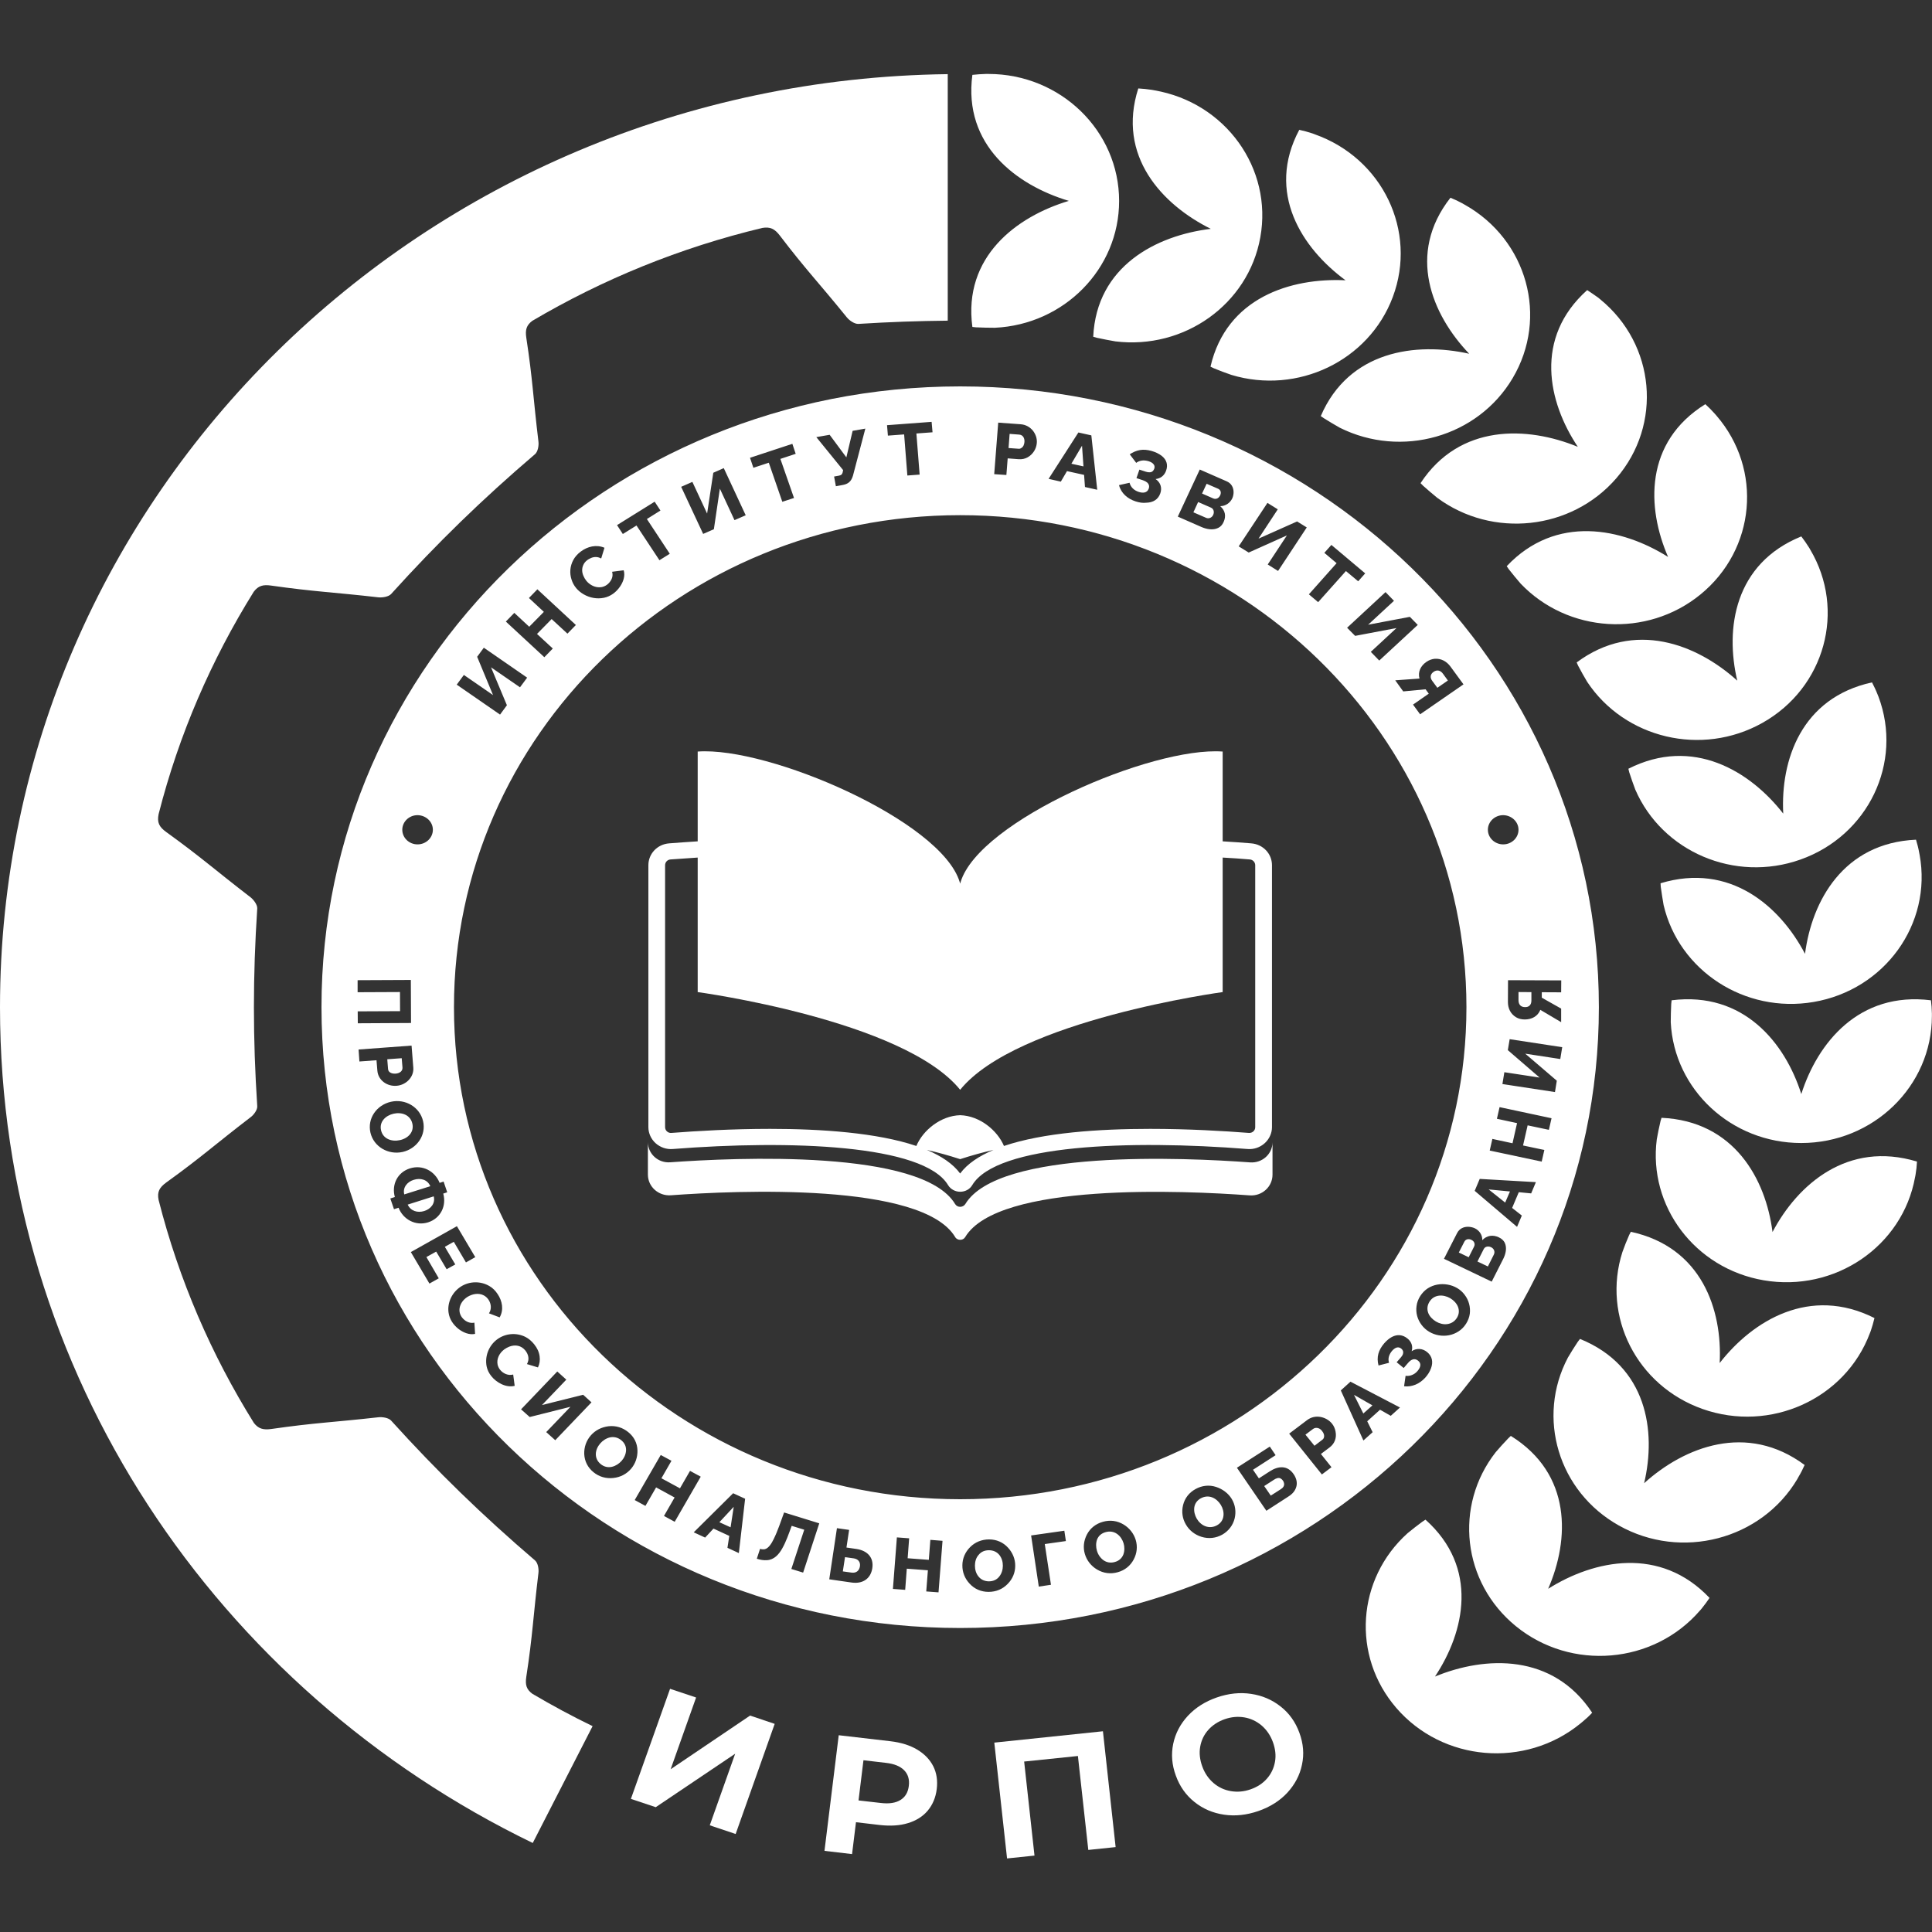 <?xml version="1.0" encoding="UTF-8"?> <svg xmlns="http://www.w3.org/2000/svg" width="40" height="40" viewBox="0 0 40 40" fill="none"><rect x="0" y="0" width="40" height="40" fill="#333333" stroke="none"/><path d="M13.873 34.965L14.412 35.145L13.885 36.63L15.53 35.519L16.039 35.691L15.231 37.971L14.695 37.791L15.221 36.309L13.576 37.416L13.062 37.244L13.873 34.965Z" fill="white"></path><path d="M18.987 36.222C19.138 36.312 19.25 36.427 19.321 36.566C19.392 36.706 19.416 36.865 19.394 37.043C19.372 37.218 19.309 37.366 19.207 37.488C19.105 37.609 18.967 37.695 18.798 37.746C18.629 37.798 18.436 37.809 18.217 37.785L17.722 37.727L17.641 38.387L17.07 38.32L17.365 35.926L18.432 36.05C18.648 36.075 18.835 36.132 18.987 36.222ZM18.644 37.266C18.743 37.205 18.8 37.108 18.816 36.976C18.833 36.842 18.8 36.733 18.719 36.651C18.638 36.568 18.512 36.517 18.341 36.498L17.877 36.444L17.775 37.276L18.239 37.329C18.412 37.349 18.546 37.328 18.644 37.266Z" fill="white"></path><path d="M22.835 35.844L23.098 38.242L22.532 38.301L22.317 36.356L21.204 36.471L21.418 38.418L20.85 38.477L20.586 36.079L22.835 35.844Z" fill="white"></path><path d="M25.343 37.571C25.11 37.537 24.906 37.449 24.731 37.309C24.555 37.169 24.426 36.988 24.345 36.764C24.262 36.54 24.245 36.322 24.29 36.104C24.335 35.888 24.436 35.695 24.593 35.525C24.75 35.356 24.951 35.228 25.193 35.144C25.435 35.06 25.673 35.035 25.903 35.07C26.134 35.104 26.338 35.192 26.515 35.332C26.692 35.471 26.822 35.653 26.903 35.877C26.985 36.1 27.003 36.318 26.956 36.536C26.911 36.755 26.808 36.946 26.653 37.116C26.497 37.284 26.297 37.41 26.055 37.495C25.811 37.579 25.575 37.605 25.343 37.571ZM26.23 36.825C26.318 36.726 26.373 36.609 26.397 36.477C26.421 36.345 26.405 36.208 26.354 36.068C26.303 35.928 26.224 35.814 26.12 35.724C26.015 35.636 25.897 35.58 25.764 35.557C25.63 35.534 25.494 35.546 25.356 35.594C25.219 35.642 25.105 35.716 25.016 35.816C24.927 35.915 24.872 36.032 24.849 36.163C24.825 36.295 24.841 36.433 24.892 36.573C24.943 36.714 25.022 36.827 25.126 36.917C25.23 37.005 25.348 37.06 25.482 37.083C25.616 37.106 25.752 37.095 25.89 37.047C26.027 36.999 26.141 36.927 26.23 36.825Z" fill="white"></path><path d="M32.964 35.46C32.153 34.229 30.756 34.28 29.71 34.711C30.327 33.783 30.622 32.454 29.513 31.463C29.491 31.477 29.471 31.49 29.45 31.504C29.344 31.582 29.241 31.662 29.143 31.743C28.09 32.689 27.978 34.282 28.909 35.361C29.869 36.474 31.575 36.619 32.72 35.684L32.736 35.671L32.761 35.65C32.834 35.59 32.903 35.527 32.964 35.46ZM35.394 33.083C34.374 32.007 33.007 32.293 32.053 32.894C32.496 31.877 32.549 30.517 31.28 29.729C31.262 29.746 31.244 29.761 31.227 29.779C31.136 29.874 31.049 29.97 30.967 30.066C30.099 31.175 30.274 32.762 31.384 33.668C32.529 34.602 34.235 34.456 35.195 33.345L35.209 33.33L35.23 33.305C35.289 33.232 35.344 33.158 35.394 33.083ZM37.363 30.331C36.167 29.444 34.872 29.956 34.04 30.708C34.294 29.631 34.103 28.285 32.712 27.721C32.696 27.74 32.682 27.759 32.667 27.78C32.594 27.891 32.525 27.998 32.462 28.107C31.807 29.346 32.261 30.88 33.517 31.584C34.811 32.311 36.466 31.878 37.212 30.622L37.221 30.605L37.237 30.576C37.285 30.496 37.326 30.414 37.363 30.331ZM38.809 27.289C37.473 26.616 36.289 27.34 35.604 28.22C35.661 27.117 35.234 25.822 33.765 25.503C33.753 25.524 33.743 25.547 33.731 25.568C33.678 25.688 33.631 25.807 33.59 25.923C33.164 27.254 33.887 28.689 35.248 29.171C36.653 29.668 38.205 28.964 38.715 27.599L38.723 27.579L38.734 27.549C38.762 27.465 38.788 27.377 38.809 27.289ZM39.689 24.049C38.252 23.613 37.216 24.525 36.698 25.508C36.559 24.413 35.905 23.21 34.4 23.143C34.392 23.166 34.386 23.189 34.379 23.213C34.349 23.342 34.323 23.466 34.302 23.588C34.123 24.971 35.089 26.262 36.515 26.507C37.987 26.759 39.39 25.805 39.649 24.374L39.653 24.355L39.659 24.323C39.675 24.229 39.685 24.139 39.689 24.049ZM39.978 20.71C38.485 20.523 37.629 21.596 37.294 22.651C36.96 21.596 36.102 20.521 34.609 20.71C34.605 20.735 34.603 20.758 34.601 20.783C34.595 20.913 34.591 21.041 34.591 21.165C34.66 22.558 35.844 23.665 37.292 23.665C38.786 23.665 39.998 22.487 39.998 21.035V21.014V20.982C39.996 20.89 39.99 20.798 39.978 20.71ZM39.669 17.385C38.166 17.452 37.513 18.653 37.371 19.748C36.854 18.764 35.819 17.851 34.38 18.287C34.382 18.312 34.384 18.335 34.384 18.36C34.402 18.49 34.422 18.616 34.443 18.737C34.76 20.096 36.122 20.988 37.548 20.745C39.02 20.494 40.004 19.131 39.744 17.7L39.74 17.681L39.734 17.649C39.718 17.559 39.695 17.471 39.669 17.385ZM38.758 14.128C37.29 14.449 36.863 15.742 36.92 16.845C36.234 15.964 35.049 15.241 33.714 15.916C33.719 15.939 33.725 15.964 33.731 15.987C33.77 16.111 33.814 16.232 33.857 16.348C34.414 17.633 35.915 18.28 37.277 17.796C38.679 17.299 39.404 15.79 38.892 14.424L38.884 14.405L38.872 14.375C38.839 14.29 38.799 14.208 38.758 14.128ZM37.294 11.106C35.905 11.669 35.714 13.015 35.968 14.092C35.136 13.34 33.839 12.826 32.643 13.715C32.653 13.738 32.663 13.759 32.673 13.782C32.734 13.899 32.797 14.009 32.861 14.117C33.639 15.289 35.232 15.671 36.488 14.967C37.782 14.241 38.225 12.633 37.477 11.376L37.468 11.359L37.45 11.33C37.403 11.254 37.349 11.179 37.294 11.106ZM35.307 8.368C34.04 9.156 34.093 10.515 34.536 11.531C33.582 10.931 32.214 10.644 31.195 11.722C31.209 11.743 31.223 11.762 31.236 11.783C31.317 11.887 31.4 11.986 31.482 12.082C32.456 13.105 34.095 13.214 35.205 12.309C36.35 11.376 36.499 9.718 35.537 8.605L35.524 8.59L35.502 8.565C35.439 8.494 35.374 8.429 35.307 8.368ZM32.861 6.006C31.754 6.997 32.049 8.326 32.667 9.251C31.62 8.821 30.221 8.77 29.411 10.003C29.428 10.02 29.444 10.037 29.462 10.055C29.56 10.143 29.659 10.227 29.757 10.307C30.898 11.15 32.531 10.98 33.464 9.902C34.424 8.789 34.274 7.131 33.131 6.197L33.115 6.184L33.09 6.163C33.013 6.109 32.938 6.056 32.861 6.006ZM30.03 4.094C29.117 5.257 29.645 6.515 30.418 7.324C29.31 7.077 27.925 7.263 27.345 8.615C27.364 8.63 27.384 8.643 27.406 8.657C27.518 8.727 27.63 8.794 27.74 8.856C29.015 9.492 30.593 9.051 31.317 7.831C32.065 6.572 31.62 4.966 30.327 4.239L30.31 4.23L30.28 4.212C30.2 4.168 30.115 4.128 30.03 4.094ZM26.9 2.688C26.207 3.987 26.953 5.138 27.858 5.803C26.723 5.748 25.391 6.163 25.062 7.591C25.084 7.603 25.108 7.613 25.129 7.624C25.253 7.674 25.375 7.722 25.495 7.762C26.865 8.175 28.34 7.473 28.836 6.15C29.348 4.784 28.624 3.277 27.219 2.78L27.199 2.772L27.168 2.761C27.079 2.732 26.991 2.707 26.9 2.688ZM23.567 1.831C23.119 3.228 24.057 4.235 25.068 4.738C23.941 4.874 22.703 5.509 22.634 6.972C22.658 6.98 22.682 6.985 22.707 6.993C22.839 7.022 22.967 7.046 23.093 7.068C24.515 7.242 25.843 6.303 26.093 4.916C26.353 3.486 25.371 2.122 23.9 1.87L23.88 1.866L23.846 1.86C23.752 1.845 23.66 1.837 23.567 1.831ZM20.132 1.55C19.939 3.002 21.043 3.834 22.129 4.159C21.043 4.484 19.937 5.318 20.132 6.769C20.157 6.773 20.181 6.775 20.207 6.777C20.34 6.783 20.472 6.786 20.598 6.786C22.03 6.719 23.17 5.568 23.17 4.161C23.17 2.709 21.958 1.531 20.464 1.531H20.443H20.409C20.315 1.533 20.222 1.541 20.132 1.55Z" fill="white"></path><path fill-rule="evenodd" clip-rule="evenodd" d="M31.706 20.715V20.541L31.439 20.539V20.709C31.439 20.794 31.484 20.851 31.571 20.851C31.659 20.855 31.706 20.801 31.706 20.715ZM32.322 21.163L31.891 20.908C31.838 21.042 31.712 21.107 31.569 21.107C31.5 21.107 31.441 21.092 31.388 21.061C31.274 20.992 31.22 20.876 31.22 20.748L31.222 20.294L32.324 20.298L32.322 20.545L31.921 20.543C31.921 20.581 31.921 20.618 31.921 20.656L32.322 20.882V21.163ZM32.194 22.61L31.106 22.444L31.146 22.199L31.876 22.31L31.218 21.742L31.256 21.515L32.344 21.681L32.304 21.926L31.578 21.815L32.232 22.375L32.194 22.61ZM31.047 22.922L32.123 23.152L32.068 23.392L31.628 23.299L31.533 23.716L31.974 23.809L31.919 24.05L30.843 23.821L30.898 23.58L31.315 23.67L31.409 23.253L30.992 23.163L31.047 22.922ZM31.262 24.668L30.821 24.626L31.163 24.898L31.262 24.668ZM30.532 24.655L30.636 24.408L31.799 24.475L31.701 24.708L31.445 24.683L31.307 25.009L31.508 25.167L31.409 25.401L30.532 24.655ZM30.203 25.932L30.408 26.03L30.518 25.812C30.536 25.777 30.534 25.743 30.514 25.71C30.492 25.678 30.441 25.653 30.402 25.655C30.365 25.657 30.335 25.674 30.319 25.706L30.203 25.932ZM30.811 25.808C30.77 25.808 30.736 25.825 30.719 25.861L30.589 26.118L30.805 26.221L30.929 25.974C30.947 25.938 30.945 25.898 30.921 25.863C30.898 25.829 30.852 25.808 30.811 25.808ZM31.034 25.619C31.091 25.645 31.13 25.683 31.154 25.729C31.205 25.837 31.173 25.965 31.122 26.066L30.884 26.535L29.896 26.062L30.168 25.529C30.213 25.441 30.298 25.397 30.398 25.399C30.445 25.401 30.491 25.41 30.532 25.429C30.63 25.475 30.693 25.571 30.689 25.676C30.786 25.576 30.91 25.559 31.034 25.619ZM29.843 27.407C29.922 27.426 30.003 27.418 30.073 27.376C30.144 27.334 30.199 27.246 30.203 27.168C30.209 27.087 30.176 27.015 30.121 26.955C30.066 26.896 29.993 26.852 29.912 26.833C29.833 26.814 29.751 26.821 29.682 26.863C29.613 26.905 29.56 26.992 29.554 27.072C29.548 27.152 29.579 27.225 29.635 27.284C29.69 27.343 29.762 27.387 29.843 27.407ZM30.197 27.565C30.075 27.644 29.932 27.671 29.788 27.646C29.646 27.621 29.519 27.546 29.434 27.433C29.347 27.319 29.308 27.181 29.328 27.041C29.345 26.898 29.436 26.755 29.56 26.674C29.682 26.596 29.827 26.571 29.971 26.596C30.113 26.621 30.239 26.693 30.323 26.806C30.41 26.919 30.447 27.058 30.431 27.198C30.412 27.342 30.321 27.487 30.197 27.565ZM29.308 28.667C29.229 28.699 29.151 28.711 29.07 28.701L29.101 28.485C29.147 28.491 29.192 28.485 29.233 28.468C29.276 28.451 29.316 28.424 29.349 28.384C29.404 28.319 29.44 28.235 29.361 28.172C29.284 28.108 29.208 28.152 29.153 28.217L29.062 28.323L28.916 28.204L29.009 28.097C29.029 28.074 29.042 28.051 29.048 28.028C29.06 27.986 29.046 27.95 29.011 27.921C28.942 27.866 28.873 27.91 28.824 27.965C28.763 28.034 28.728 28.126 28.759 28.215L28.541 28.271C28.495 28.097 28.539 27.952 28.657 27.814C28.71 27.753 28.763 27.709 28.818 27.68C28.93 27.621 29.042 27.632 29.141 27.713C29.223 27.779 29.257 27.873 29.227 27.975C29.332 27.906 29.452 27.915 29.548 27.994C29.654 28.08 29.674 28.2 29.629 28.325C29.579 28.468 29.452 28.608 29.308 28.667ZM28.415 29.097L28.033 28.879L28.226 29.265L28.415 29.097ZM27.76 28.787L27.96 28.606L28.985 29.141L28.794 29.313L28.572 29.187L28.307 29.426L28.419 29.652L28.228 29.824L27.76 28.787ZM27.215 29.933L27.378 29.808C27.413 29.782 27.421 29.74 27.411 29.7C27.405 29.677 27.392 29.652 27.372 29.627C27.35 29.6 27.329 29.583 27.305 29.573C27.264 29.556 27.221 29.558 27.185 29.585L27.028 29.703L27.215 29.933ZM27.368 30.527L26.691 29.682L27.063 29.401C27.144 29.34 27.24 29.319 27.339 29.336C27.431 29.353 27.518 29.401 27.577 29.474C27.616 29.522 27.64 29.577 27.651 29.638C27.677 29.768 27.634 29.889 27.526 29.969L27.348 30.103L27.567 30.377L27.368 30.527ZM26.31 30.965L26.518 30.832C26.561 30.805 26.595 30.765 26.585 30.711C26.579 30.671 26.553 30.635 26.52 30.614C26.475 30.583 26.42 30.608 26.378 30.635L26.174 30.767L26.31 30.965ZM26.219 31.279L25.609 30.388L26.29 29.95L26.41 30.128L25.942 30.43L26.064 30.608L26.29 30.462C26.467 30.348 26.656 30.334 26.784 30.522C26.853 30.623 26.874 30.738 26.811 30.849C26.782 30.901 26.735 30.948 26.666 30.99L26.219 31.279ZM24.777 31.442C24.818 31.511 24.879 31.57 24.956 31.599C25.037 31.629 25.119 31.621 25.194 31.581C25.271 31.539 25.32 31.472 25.33 31.386C25.34 31.308 25.318 31.227 25.277 31.159C25.235 31.09 25.174 31.032 25.098 31.002C25.017 30.971 24.936 30.981 24.861 31.021C24.785 31.063 24.738 31.128 24.726 31.212C24.716 31.293 24.738 31.373 24.777 31.442ZM25.306 31.773C25.172 31.847 25.023 31.864 24.875 31.818C24.739 31.776 24.623 31.686 24.553 31.564C24.48 31.442 24.46 31.3 24.494 31.162C24.529 31.019 24.619 30.902 24.751 30.83C24.885 30.755 25.035 30.738 25.18 30.786C25.314 30.83 25.432 30.918 25.503 31.036C25.576 31.159 25.595 31.3 25.562 31.438C25.526 31.581 25.436 31.698 25.306 31.773ZM22.711 32.107C22.733 32.184 22.78 32.254 22.845 32.302C22.916 32.352 22.996 32.363 23.079 32.34C23.163 32.318 23.227 32.264 23.258 32.184C23.285 32.109 23.285 32.025 23.262 31.95C23.238 31.874 23.193 31.803 23.126 31.757C23.057 31.709 22.975 31.698 22.892 31.721C22.807 31.744 22.744 31.795 22.713 31.876C22.687 31.948 22.689 32.033 22.711 32.107ZM23.142 32.551C22.994 32.593 22.845 32.574 22.713 32.495C22.591 32.423 22.5 32.308 22.461 32.174C22.42 32.038 22.438 31.897 22.503 31.771C22.571 31.639 22.689 31.547 22.835 31.507C22.983 31.465 23.132 31.484 23.264 31.564C23.384 31.637 23.474 31.75 23.514 31.883C23.555 32.019 23.539 32.161 23.472 32.287C23.404 32.417 23.288 32.511 23.142 32.551ZM21.507 32.849L21.348 31.79L22.036 31.692L22.068 31.906L21.631 31.968L21.759 32.811L21.507 32.849ZM20.185 32.415C20.185 32.493 20.206 32.576 20.258 32.639C20.311 32.706 20.385 32.738 20.472 32.74C20.561 32.74 20.637 32.708 20.69 32.639C20.74 32.576 20.763 32.495 20.763 32.415C20.763 32.335 20.74 32.256 20.69 32.193C20.637 32.128 20.562 32.096 20.476 32.096C20.387 32.096 20.313 32.126 20.259 32.195C20.206 32.254 20.185 32.337 20.185 32.415ZM20.468 32.958C20.313 32.958 20.175 32.899 20.073 32.786C19.976 32.683 19.923 32.549 19.925 32.409C19.925 32.268 19.982 32.136 20.082 32.035C20.187 31.927 20.326 31.872 20.478 31.872C20.631 31.872 20.769 31.931 20.871 32.044C20.966 32.147 21.021 32.281 21.019 32.419C21.019 32.56 20.964 32.692 20.862 32.794C20.759 32.901 20.622 32.958 20.468 32.958ZM19.514 31.901L19.431 32.968L19.177 32.949L19.211 32.511L18.774 32.478L18.741 32.916L18.487 32.897L18.569 31.83L18.823 31.849L18.792 32.262L19.23 32.295L19.262 31.881L19.514 31.901ZM17.45 32.534L17.629 32.559C17.725 32.572 17.788 32.524 17.804 32.43C17.818 32.34 17.767 32.277 17.674 32.264L17.495 32.239L17.45 32.534ZM17.169 32.698L17.328 31.639L17.58 31.675L17.525 32.04L17.727 32.069C17.952 32.101 18.095 32.241 18.06 32.469C18.026 32.688 17.859 32.796 17.635 32.765L17.169 32.698ZM16.384 32.484L16.651 31.671L16.391 31.591C16.332 31.75 16.277 31.916 16.193 32.063C16.124 32.184 16.027 32.295 15.876 32.302C15.815 32.306 15.746 32.297 15.669 32.272L15.736 32.067C15.772 32.078 15.803 32.08 15.833 32.075C15.917 32.057 15.982 31.939 16.016 31.87C16.102 31.698 16.167 31.495 16.234 31.314L16.962 31.539L16.628 32.559L16.384 32.484ZM15.126 31.621L15.191 31.197L14.894 31.516L15.126 31.621ZM15.179 30.916L15.427 31.03L15.297 32.155L15.061 32.046L15.099 31.799L14.772 31.648L14.599 31.834L14.363 31.725L15.179 30.916ZM14.508 30.573L13.969 31.507L13.747 31.386L13.967 31.004L13.584 30.795L13.363 31.178L13.141 31.057L13.68 30.124L13.902 30.244L13.694 30.606L14.078 30.814L14.286 30.453L14.508 30.573ZM12.427 29.885C12.374 29.946 12.338 30.023 12.336 30.101C12.334 30.185 12.37 30.258 12.435 30.311C12.502 30.367 12.582 30.388 12.669 30.369C12.748 30.35 12.818 30.304 12.872 30.243C12.925 30.181 12.958 30.107 12.962 30.026C12.964 29.942 12.929 29.872 12.862 29.818C12.795 29.763 12.716 29.742 12.63 29.759C12.549 29.778 12.478 29.826 12.427 29.885ZM12.287 30.48C12.169 30.384 12.102 30.252 12.096 30.103C12.091 29.963 12.138 29.828 12.23 29.721C12.325 29.611 12.454 29.547 12.598 29.529C12.75 29.512 12.893 29.556 13.009 29.652C13.127 29.747 13.194 29.879 13.198 30.028C13.202 30.166 13.157 30.302 13.066 30.409C12.972 30.518 12.844 30.585 12.698 30.6C12.547 30.617 12.403 30.575 12.287 30.48ZM10.788 29.179L11.538 28.395L11.725 28.564L11.221 29.09L12.073 28.877L12.246 29.034L11.496 29.818L11.309 29.65L11.811 29.126L10.967 29.338L10.788 29.179ZM10.288 27.734C10.457 27.605 10.69 27.584 10.879 27.68C10.945 27.713 11.004 27.764 11.059 27.831C11.123 27.911 11.16 27.992 11.172 28.078C11.184 28.162 11.172 28.24 11.138 28.311L10.91 28.242C10.965 28.145 10.943 28.045 10.877 27.961C10.792 27.856 10.668 27.833 10.544 27.881C10.507 27.896 10.471 27.915 10.44 27.938C10.341 28.013 10.278 28.13 10.302 28.252C10.31 28.29 10.328 28.326 10.353 28.359C10.416 28.437 10.522 28.487 10.625 28.458L10.656 28.692C10.479 28.739 10.276 28.623 10.172 28.491C10.123 28.43 10.091 28.365 10.076 28.294C10.033 28.085 10.117 27.864 10.288 27.734ZM9.541 26.638C9.72 26.523 9.952 26.519 10.135 26.628C10.2 26.666 10.255 26.72 10.302 26.791C10.4 26.936 10.434 27.118 10.345 27.275L10.123 27.191C10.208 27.066 10.145 26.888 10.017 26.82C9.909 26.762 9.777 26.789 9.676 26.852C9.495 26.969 9.446 27.196 9.623 27.334C9.68 27.378 9.749 27.399 9.822 27.384L9.836 27.617C9.714 27.642 9.59 27.588 9.495 27.516C9.387 27.431 9.306 27.315 9.287 27.177C9.257 26.969 9.36 26.755 9.541 26.638ZM9.084 26.466L8.891 26.575L8.506 25.923L9.46 25.387L9.84 26.028L9.647 26.137L9.395 25.71L9.21 25.814L9.426 26.179L9.247 26.278L9.031 25.913L8.828 26.026L9.084 26.466ZM8.441 24.94C8.502 25.073 8.645 25.116 8.783 25.073C8.919 25.031 9.017 24.913 8.98 24.769L8.441 24.94ZM8.37 24.729L8.909 24.559C8.852 24.421 8.704 24.383 8.567 24.427C8.431 24.467 8.333 24.588 8.37 24.729ZM8.081 24.813L8.175 24.783C8.104 24.53 8.226 24.272 8.488 24.19C8.75 24.108 9.005 24.247 9.102 24.49L9.184 24.463L9.259 24.685L9.177 24.712C9.247 24.965 9.125 25.223 8.864 25.307C8.604 25.389 8.346 25.247 8.252 25.005L8.157 25.035L8.081 24.813ZM8.148 23.058C7.982 23.096 7.847 23.226 7.89 23.404C7.931 23.58 8.11 23.643 8.281 23.605C8.453 23.567 8.578 23.435 8.537 23.261C8.494 23.081 8.317 23.02 8.148 23.058ZM7.67 23.452C7.601 23.157 7.797 22.878 8.094 22.811C8.392 22.744 8.691 22.92 8.759 23.211C8.828 23.503 8.63 23.783 8.336 23.85C8.039 23.916 7.738 23.742 7.67 23.452ZM8.018 21.931L8.034 22.132C8.039 22.211 8.126 22.234 8.193 22.228C8.266 22.222 8.338 22.182 8.333 22.102L8.317 21.909L8.018 21.931ZM7.424 21.729L8.521 21.648L8.557 22.104C8.573 22.299 8.407 22.465 8.211 22.48C8.014 22.496 7.829 22.366 7.813 22.167L7.795 21.951L7.441 21.977L7.424 21.729ZM7.404 20.294L8.506 20.289L8.51 21.18L7.408 21.186L7.406 20.939L8.283 20.935L8.281 20.539L7.404 20.543V20.294ZM29.654 14.098L29.759 14.24L29.977 14.089L29.875 13.949C29.826 13.88 29.753 13.86 29.682 13.909C29.609 13.959 29.603 14.03 29.654 14.098ZM28.887 14.085L29.389 14.049C29.351 13.911 29.414 13.785 29.53 13.705C29.585 13.666 29.645 13.645 29.706 13.639C29.839 13.63 29.953 13.695 30.03 13.8L30.3 14.169L29.402 14.789L29.255 14.588L29.581 14.362C29.56 14.332 29.536 14.301 29.515 14.271L29.052 14.315L28.887 14.085ZM27.89 12.997L28.686 12.259L28.861 12.439L28.326 12.934L29.19 12.771L29.353 12.938L28.556 13.676L28.381 13.496L28.913 13.003L28.057 13.165L27.89 12.997ZM28.12 12.035L27.866 11.823L27.291 12.467L27.099 12.305L27.673 11.66L27.419 11.446L27.565 11.282L28.265 11.871L28.12 12.035ZM25.646 11.312L26.241 10.412L26.455 10.545L26.056 11.152L26.855 10.796L27.055 10.92L26.461 11.821L26.247 11.687L26.644 11.085L25.853 11.44L25.646 11.312ZM24.982 10.016L24.887 10.218L25.115 10.318C25.176 10.345 25.233 10.316 25.261 10.258C25.287 10.205 25.279 10.146 25.22 10.119L24.982 10.016ZM25.117 10.662C25.143 10.608 25.133 10.538 25.074 10.511L24.806 10.394L24.708 10.607L24.966 10.719C25.025 10.748 25.09 10.719 25.117 10.662ZM25.332 10.811C25.306 10.867 25.269 10.907 25.221 10.93C25.113 10.983 24.982 10.957 24.875 10.911L24.385 10.696L24.84 9.721L25.399 9.966C25.491 10.006 25.538 10.088 25.54 10.186C25.54 10.232 25.532 10.276 25.513 10.318C25.468 10.413 25.373 10.478 25.263 10.48C25.369 10.57 25.389 10.689 25.332 10.811ZM23.512 10.381C23.346 10.327 23.211 10.213 23.168 10.044L23.386 9.995C23.41 10.088 23.48 10.153 23.575 10.184C23.657 10.211 23.75 10.211 23.783 10.117C23.801 10.069 23.789 10.023 23.75 9.989C23.73 9.972 23.701 9.956 23.663 9.943L23.529 9.899L23.59 9.723L23.726 9.767C23.756 9.777 23.783 9.78 23.807 9.778C23.831 9.777 23.848 9.769 23.864 9.756C23.878 9.742 23.89 9.727 23.897 9.706C23.913 9.662 23.901 9.624 23.866 9.593C23.813 9.547 23.705 9.524 23.638 9.536C23.593 9.543 23.555 9.559 23.524 9.583L23.39 9.406C23.455 9.362 23.526 9.331 23.602 9.318C23.744 9.291 23.947 9.352 24.057 9.442C24.155 9.522 24.185 9.627 24.143 9.744C24.108 9.844 24.031 9.907 23.925 9.918C24.029 9.989 24.063 10.1 24.023 10.214C23.978 10.343 23.872 10.404 23.736 10.408C23.663 10.417 23.59 10.406 23.512 10.381ZM22.432 9.656L22.402 9.228L22.182 9.601L22.432 9.656ZM22.327 8.954L22.595 9.014L22.717 10.14L22.463 10.083L22.445 9.832L22.091 9.754L21.963 9.972L21.71 9.914L22.327 8.954ZM20.881 9.276L21.088 9.291C21.108 9.293 21.125 9.289 21.143 9.277C21.188 9.253 21.206 9.199 21.21 9.151C21.216 9.08 21.184 9.004 21.102 8.998L20.903 8.983L20.881 9.276ZM20.584 9.817L20.667 8.75L21.135 8.784C21.235 8.792 21.322 8.84 21.385 8.916C21.442 8.989 21.474 9.08 21.466 9.172C21.456 9.295 21.385 9.407 21.275 9.469C21.22 9.499 21.157 9.513 21.086 9.507L20.863 9.49L20.836 9.834L20.584 9.817ZM19.307 8.95L18.973 8.975L19.04 9.826L18.786 9.845L18.719 8.994L18.383 9.019L18.365 8.803L19.288 8.734L19.307 8.95ZM17.306 10.067L17.269 9.866L17.365 9.849C17.391 9.845 17.411 9.836 17.424 9.824C17.446 9.801 17.45 9.763 17.456 9.733L16.901 9.05L17.177 9.002L17.523 9.469L17.653 8.92L17.916 8.874L17.659 9.851C17.621 9.972 17.56 10.023 17.432 10.044L17.306 10.067ZM16.474 9.396L16.157 9.501L16.439 10.31L16.197 10.389L15.917 9.58L15.598 9.685L15.528 9.478L16.405 9.189L16.474 9.396ZM14.558 11.054L14.103 10.079L14.335 9.977L14.64 10.633L14.768 9.788L14.985 9.692L15.439 10.668L15.207 10.769L14.904 10.117L14.78 10.957L14.558 11.054ZM13.674 10.57L13.393 10.746L13.867 11.465L13.653 11.599L13.178 10.88L12.895 11.056L12.775 10.872L13.554 10.387L13.674 10.57ZM11.833 11.999C11.789 11.865 11.801 11.723 11.868 11.597C11.902 11.532 11.953 11.473 12.022 11.421C12.163 11.314 12.346 11.268 12.515 11.341L12.447 11.563C12.38 11.526 12.309 11.523 12.24 11.551C12.171 11.58 12.106 11.628 12.077 11.697C12.043 11.769 12.047 11.85 12.079 11.922C12.11 11.997 12.161 12.062 12.232 12.106C12.301 12.15 12.38 12.169 12.462 12.154C12.535 12.138 12.596 12.094 12.637 12.033C12.679 11.974 12.693 11.907 12.673 11.838L12.913 11.807C12.948 11.924 12.903 12.049 12.836 12.146C12.758 12.259 12.645 12.347 12.506 12.376C12.362 12.406 12.214 12.379 12.088 12.307C11.963 12.236 11.874 12.131 11.833 11.999ZM11.126 12.201L11.923 12.94L11.748 13.119L11.421 12.817L11.118 13.125L11.445 13.427L11.27 13.607L10.473 12.869L10.648 12.689L10.957 12.976L11.26 12.668L10.951 12.381L11.126 12.201ZM8.962 17.179C8.962 17.346 8.82 17.482 8.645 17.482C8.47 17.482 8.329 17.346 8.329 17.179C8.329 17.013 8.47 16.877 8.645 16.877C8.819 16.879 8.962 17.013 8.962 17.179ZM31.439 17.179C31.439 17.346 31.297 17.482 31.122 17.482C30.947 17.482 30.805 17.346 30.805 17.179C30.805 17.013 30.947 16.877 31.122 16.877C31.295 16.879 31.439 17.013 31.439 17.179ZM10.353 14.795L9.456 14.175L9.604 13.974L10.208 14.391L9.879 13.598L10.017 13.41L10.914 14.03L10.766 14.23L10.166 13.816L10.495 14.601L10.353 14.795ZM19.88 10.666C25.668 10.666 30.361 15.227 30.361 20.853C30.361 26.479 25.668 31.04 19.88 31.04C14.091 31.04 9.399 26.479 9.399 20.853C9.397 15.227 14.089 10.666 19.88 10.666ZM19.88 8C27.183 8 33.103 13.754 33.103 20.853C33.103 27.952 27.183 33.706 19.88 33.706C12.576 33.706 6.656 27.952 6.656 20.853C6.654 13.754 12.575 8 19.88 8Z" fill="white"></path><path d="M19.879 24.296C20.027 24.095 20.269 23.934 20.57 23.808C20.353 23.856 20.119 23.921 19.879 23.999C19.639 23.921 19.405 23.856 19.189 23.808C19.49 23.934 19.73 24.095 19.879 24.296ZM19.879 18.295L19.889 18.26C20.275 16.992 23.844 15.453 25.314 15.56V17.419C25.532 17.432 25.733 17.446 25.906 17.461C26.15 17.48 26.335 17.675 26.335 17.914V23.336C26.335 23.462 26.279 23.584 26.183 23.67C26.087 23.756 25.959 23.8 25.829 23.789C23.403 23.598 20.633 23.693 20.129 24.537C20.078 24.623 19.983 24.674 19.879 24.674C19.777 24.674 19.68 24.621 19.629 24.537C19.126 23.695 16.355 23.599 13.93 23.789C13.8 23.8 13.672 23.756 13.575 23.67C13.479 23.584 13.424 23.462 13.424 23.336V17.914C13.424 17.675 13.609 17.48 13.853 17.461C14.026 17.448 14.227 17.432 14.445 17.419V15.56C15.915 15.453 19.482 16.992 19.869 18.26L19.879 18.295ZM19.879 23.089C20.281 23.1 20.648 23.401 20.786 23.726C21.599 23.45 22.752 23.372 23.814 23.372C24.605 23.372 25.345 23.416 25.857 23.456C25.89 23.458 25.923 23.448 25.949 23.425C25.975 23.402 25.988 23.37 25.988 23.336V17.914C25.988 17.851 25.939 17.799 25.876 17.794C25.691 17.778 25.504 17.765 25.314 17.755V20.54C25.314 20.54 21.048 21.117 19.879 22.563C18.709 21.117 14.445 20.54 14.445 20.54V17.755C14.254 17.767 14.067 17.78 13.882 17.794C13.817 17.799 13.77 17.851 13.77 17.914V23.336C13.77 23.37 13.784 23.402 13.809 23.425C13.835 23.448 13.869 23.46 13.902 23.456C14.414 23.416 15.153 23.372 15.944 23.372C17.007 23.372 18.16 23.452 18.972 23.726C19.108 23.401 19.476 23.1 19.879 23.089ZM19.879 24.986C19.838 24.986 19.799 24.967 19.775 24.929C19.092 23.787 15.224 23.967 13.876 24.064C13.627 24.083 13.414 23.89 13.414 23.645V24.319C13.414 24.567 13.63 24.764 13.888 24.747C15.246 24.648 19.094 24.474 19.775 25.611C19.797 25.65 19.838 25.669 19.879 25.669C19.921 25.669 19.96 25.651 19.983 25.613C20.664 24.475 24.515 24.649 25.872 24.749C26.128 24.768 26.346 24.571 26.346 24.32V23.647C26.346 23.892 26.134 24.083 25.884 24.066C24.536 23.967 20.668 23.789 19.985 24.93C19.96 24.967 19.919 24.986 19.879 24.986Z" fill="white"></path><path fill-rule="evenodd" clip-rule="evenodd" d="M11.03 38.157C4.494 34.992 0 28.432 0 20.854C0 10.267 8.761 1.669 19.622 1.535V6.639C19.016 6.645 18.406 6.666 17.772 6.706C17.694 6.71 17.587 6.637 17.534 6.572C16.952 5.853 16.686 5.586 16.145 4.876C16.041 4.74 15.948 4.691 15.783 4.719C14.081 5.127 12.478 5.782 11.02 6.643C10.9 6.733 10.872 6.829 10.896 6.989C11.03 7.865 11.038 8.236 11.148 9.144C11.158 9.227 11.136 9.353 11.077 9.403C9.987 10.334 9.058 11.236 8.098 12.298C8.047 12.355 7.917 12.376 7.833 12.367C6.898 12.26 6.516 12.252 5.615 12.124C5.448 12.099 5.348 12.126 5.253 12.252C4.374 13.663 3.703 15.21 3.284 16.855C3.248 17.029 3.296 17.121 3.441 17.226C4.173 17.754 4.449 18.01 5.188 18.578C5.253 18.63 5.33 18.733 5.326 18.808C5.234 20.215 5.234 21.494 5.326 22.902C5.332 22.977 5.255 23.082 5.188 23.131C4.449 23.697 4.173 23.956 3.441 24.483C3.299 24.587 3.25 24.677 3.284 24.845C3.703 26.495 4.374 28.046 5.257 29.461C5.352 29.582 5.45 29.608 5.615 29.586C6.516 29.456 6.898 29.448 7.833 29.343C7.917 29.333 8.047 29.354 8.098 29.412C9.056 30.471 9.987 31.374 11.077 32.307C11.136 32.357 11.158 32.483 11.148 32.565C11.038 33.473 11.03 33.844 10.896 34.72C10.872 34.881 10.898 34.977 11.022 35.068C11.427 35.307 11.842 35.531 12.269 35.738L11.03 38.157Z" fill="white"></path></svg> 